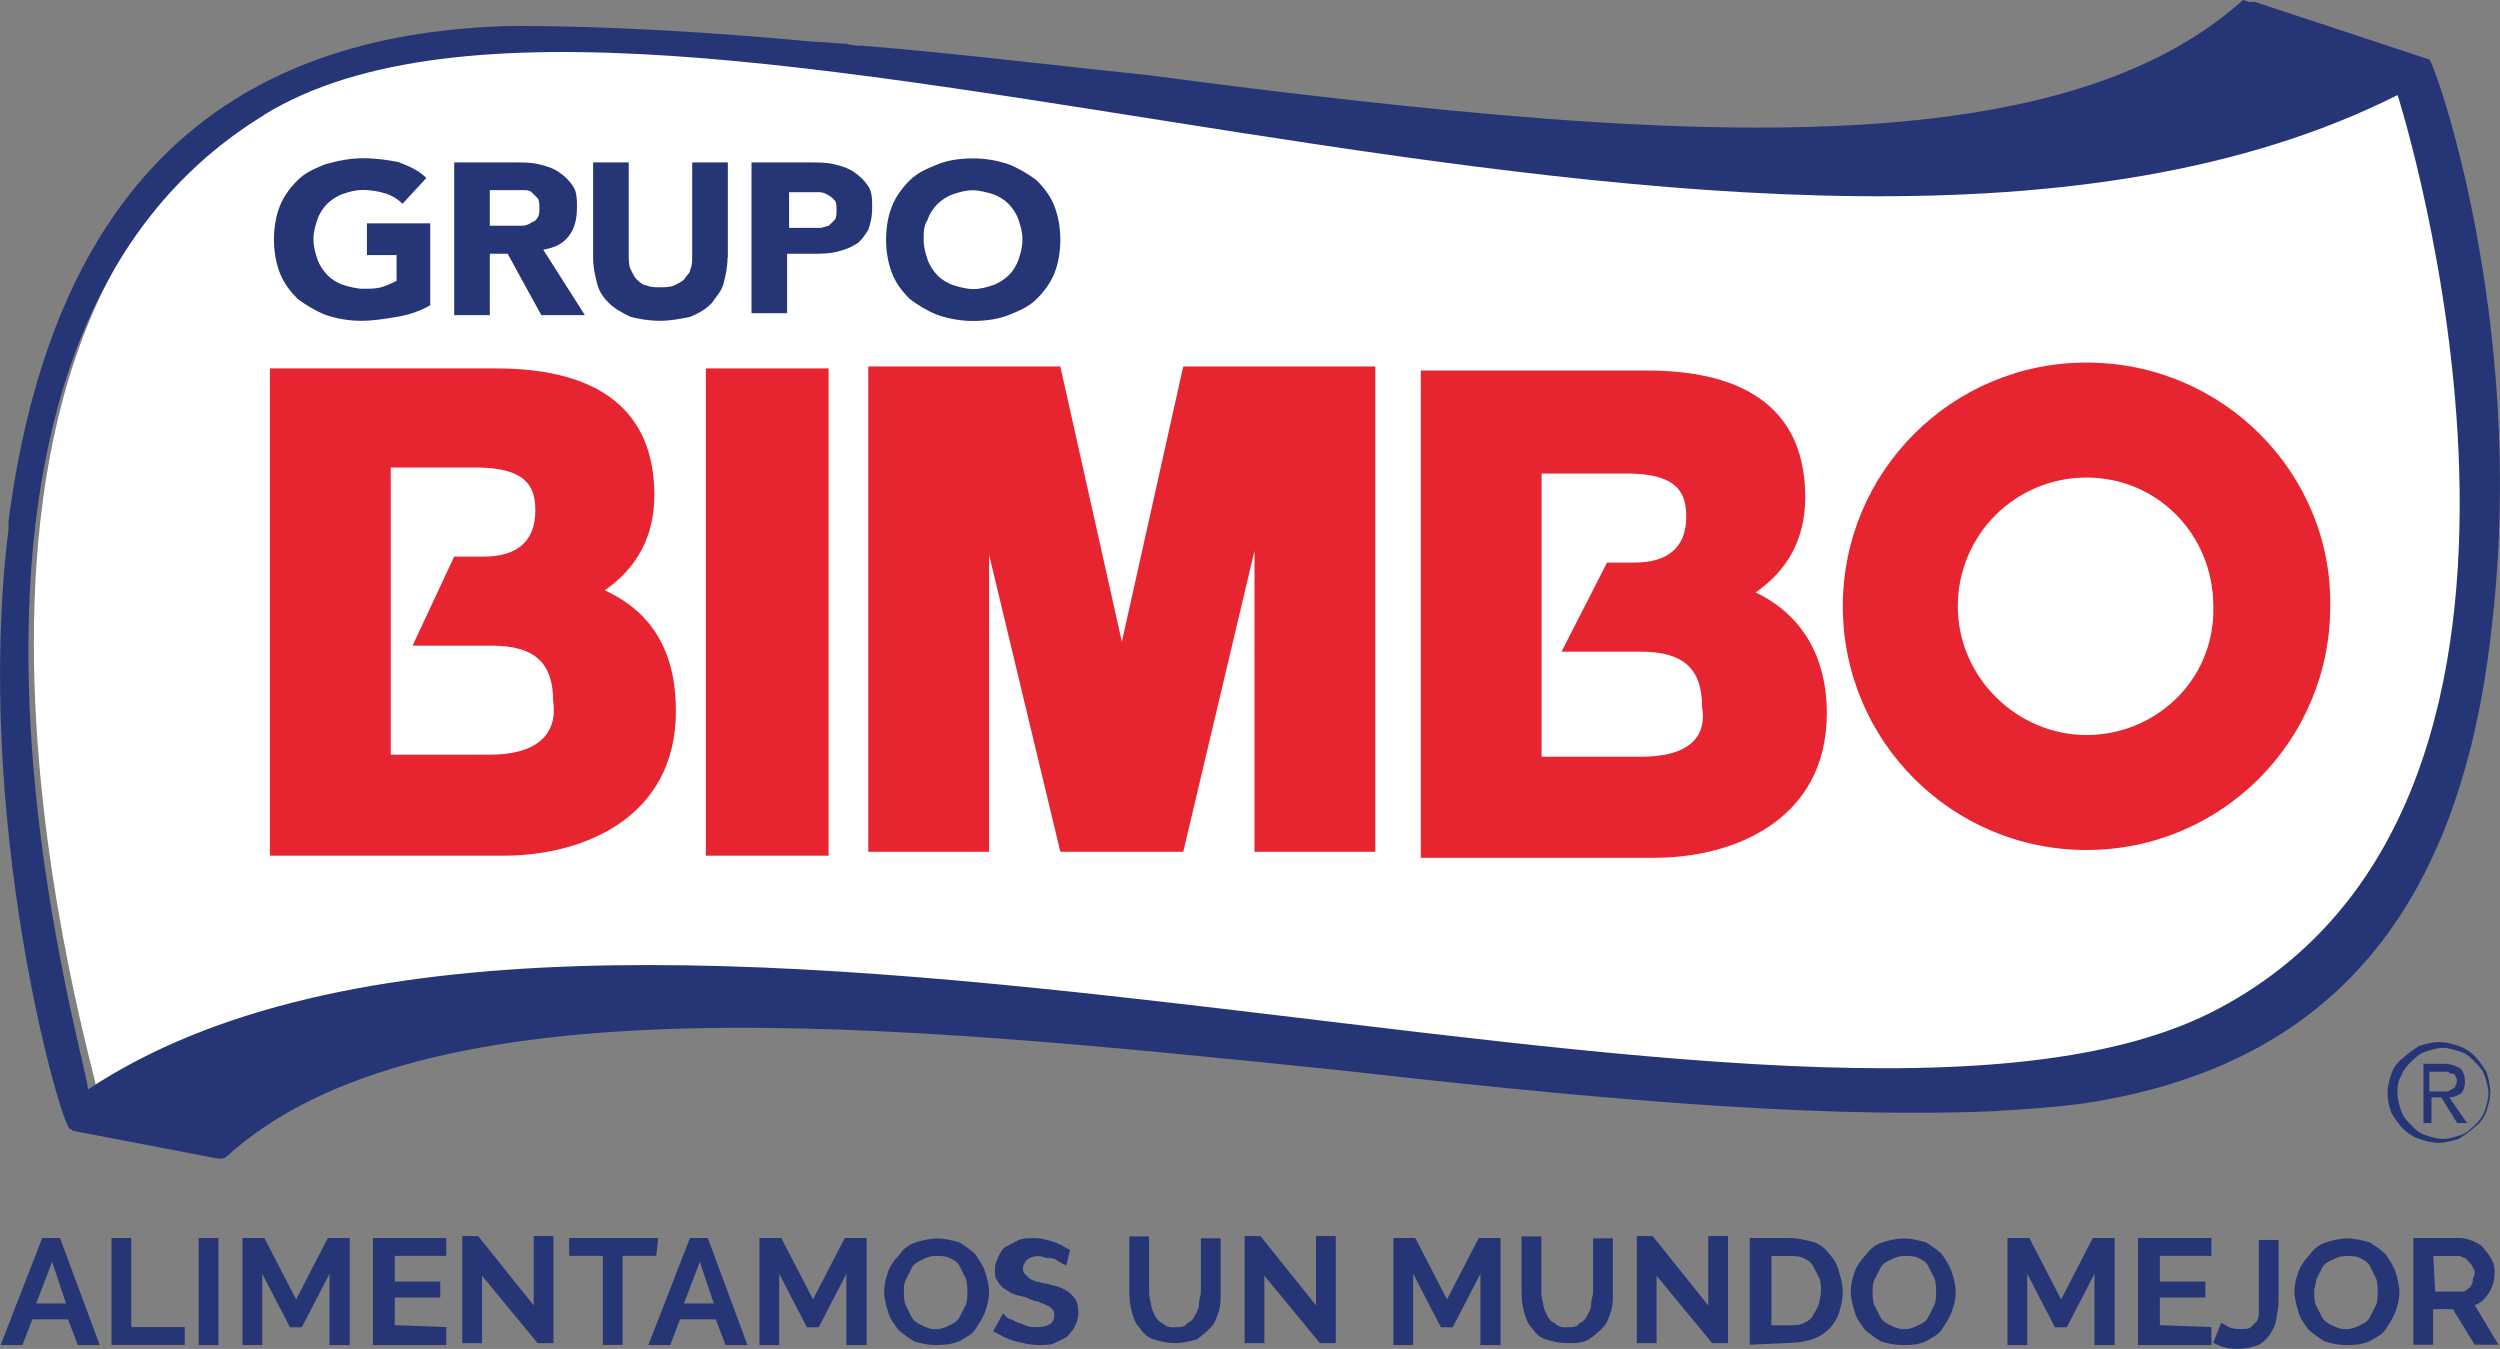 <?xml version="1.0" encoding="UTF-8"?><svg id="uuid-e510771f-9abd-4518-9131-5eea8671ba58" xmlns="http://www.w3.org/2000/svg" viewBox="0 0 167 90.11"><rect x="0" y="0" width="167" height="90.11" fill="#808080" stroke="none"/><defs><style>.uuid-bf7087e2-391a-4cea-a06c-45565b7ee747{fill:#fff;}.uuid-73020419-06b8-4c4c-b43c-86498bba2020{fill:#263576;}.uuid-777199e7-c93e-4071-8ac4-f33fca19890c{fill:#e62530;}</style></defs><g id="uuid-5edaede2-89f0-4446-998c-d548b59f1f19"><g><g><path class="uuid-73020419-06b8-4c4c-b43c-86498bba2020" d="M2.82,82.7h1.19l2.65,7.15h-1.46l-.66-1.72H2.16l-.66,1.72H.04l2.78-7.15Zm1.59,4.37l-.93-2.78-1.06,2.78h1.98Z"/><path class="uuid-73020419-06b8-4c4c-b43c-86498bba2020" d="M7.45,89.85v-7.15h1.32v5.95h3.57v1.19H7.45Z"/><path class="uuid-73020419-06b8-4c4c-b43c-86498bba2020" d="M13.27,89.85v-7.15h1.32v7.15h-1.32Z"/><path class="uuid-73020419-06b8-4c4c-b43c-86498bba2020" d="M22.01,89.85v-4.76l-1.85,3.57h-.79l-1.85-3.57v4.76h-1.32v-7.15h1.46l2.12,4.1,2.12-4.1h1.46v7.15h-1.32Z"/><path class="uuid-73020419-06b8-4c4c-b43c-86498bba2020" d="M29.81,88.66v1.19h-4.9v-7.15h4.9v1.19h-3.44v1.72h3.04v1.06h-3.04v1.85l3.44,.13h0Z"/><path class="uuid-73020419-06b8-4c4c-b43c-86498bba2020" d="M32.2,85.22v4.5h-1.32v-7.15h1.06l3.71,4.63v-4.63h1.32v7.15h-1.06l-3.71-4.5Z"/><path class="uuid-73020419-06b8-4c4c-b43c-86498bba2020" d="M43.84,83.89h-2.25v5.95h-1.32v-5.95h-2.25v-1.19h5.95l-.13,1.19h0Z"/><path class="uuid-73020419-06b8-4c4c-b43c-86498bba2020" d="M46.09,82.7h1.19l2.65,7.15h-1.46l-.66-1.72h-2.38l-.66,1.72h-1.46l2.78-7.15Zm1.59,4.37l-.93-2.78-1.06,2.78h1.98Z"/><path class="uuid-73020419-06b8-4c4c-b43c-86498bba2020" d="M56.54,89.85v-4.76l-1.85,3.57h-.79l-1.85-3.57v4.76h-1.32v-7.15h1.46l2.12,4.1,2.12-4.1h1.46v7.15h-1.32Z"/><path class="uuid-73020419-06b8-4c4c-b43c-86498bba2020" d="M62.5,89.85c-.53,0-1.06-.13-1.46-.26-.4-.26-.79-.53-1.06-.79-.26-.4-.53-.66-.66-1.19-.13-.4-.26-.93-.26-1.32,0-.53,.13-.93,.26-1.32,.13-.4,.4-.79,.79-1.19,.26-.4,.66-.66,1.06-.79s.93-.26,1.46-.26,.93,.13,1.46,.26c.4,.26,.79,.53,1.06,.79,.26,.4,.53,.79,.66,1.19s.26,.93,.26,1.32c0,.53-.13,.93-.26,1.32-.13,.4-.4,.79-.66,1.19s-.66,.53-1.06,.79c-.66,.26-1.19,.26-1.59,.26Zm-2.12-3.57c0,.26,0,.66,.13,.93l.4,.79c.13,.26,.4,.4,.66,.53s.53,.26,.93,.26,.66-.13,.93-.26,.53-.26,.66-.53l.4-.79c.13-.26,.13-.53,.13-.93,0-.26,0-.66-.13-.93l-.4-.79c-.13-.26-.4-.4-.66-.53s-.53-.13-.93-.13-.66,.13-.93,.26-.53,.26-.66,.53l-.4,.79c-.13,.26-.13,.53-.13,.79Z"/><path class="uuid-73020419-06b8-4c4c-b43c-86498bba2020" d="M71.23,84.56s-.13-.13-.26-.13c-.13-.13-.26-.13-.4-.26s-.4-.13-.53-.13c-.26,0-.4-.13-.66-.13-.4,0-.66,.13-.79,.26s-.26,.4-.26,.53,0,.26,.13,.4l.26,.26c.13,.13,.26,.13,.53,.26,.26,0,.4,.13,.66,.13,.4,.13,.66,.13,.93,.26s.53,.26,.66,.4c.13,.13,.4,.4,.4,.53,.13,.26,.13,.53,.13,.79,0,.4-.13,.66-.26,.93-.13,.26-.4,.53-.53,.66l-.79,.4c-.26,.13-.66,.13-1.06,.13-.53,0-1.06-.13-1.59-.26s-.93-.4-1.46-.66l.66-1.19,.26,.26c.13,.13,.4,.13,.53,.26,.26,.13,.4,.13,.66,.26s.53,.13,.79,.13c.79,0,1.19-.26,1.19-.79,0-.13,0-.26-.13-.4-.13-.13-.26-.26-.4-.26-.13-.13-.4-.13-.53-.26-.26,0-.53-.13-.79-.26-.4-.13-.66-.13-.93-.26s-.4-.26-.66-.4c-.13-.13-.26-.26-.4-.53-.13-.13-.13-.4-.13-.66,0-.4,.13-.66,.26-.93,.13-.26,.26-.53,.53-.66l.79-.4c.26-.13,.66-.13,1.06-.13,.53,0,.93,.13,1.32,.26,.4,.13,.79,.4,1.06,.53l-.26,1.06Z"/><path class="uuid-73020419-06b8-4c4c-b43c-86498bba2020" d="M78.51,88.66c.26,0,.66,0,.79-.26,.26-.13,.4-.26,.53-.53s.26-.4,.26-.79c0-.26,.13-.53,.13-.79v-3.57h1.32v3.57c0,.53,0,.93-.13,1.32s-.26,.79-.53,1.06c-.26,.26-.53,.53-.93,.79-.4,.13-.93,.26-1.46,.26s-1.06-.13-1.46-.26-.66-.4-.93-.79c-.26-.26-.4-.66-.53-1.19s-.13-.93-.13-1.32v-3.57h1.32v3.57c0,.26,0,.53,.13,.93,0,.26,.13,.53,.26,.79,.13,.26,.26,.4,.53,.53,.26,.26,.53,.26,.79,.26Z"/><path class="uuid-73020419-06b8-4c4c-b43c-86498bba2020" d="M84.46,85.22v4.5h-1.32v-7.15h1.06l3.71,4.63v-4.63h1.32v7.15h-1.06l-3.71-4.5Z"/><path class="uuid-73020419-06b8-4c4c-b43c-86498bba2020" d="M98.89,89.85v-4.76l-1.85,3.57h-.79l-1.85-3.57v4.76h-1.32v-7.15h1.46l2.12,4.1,2.12-4.1h1.46v7.15h-1.32Z"/><path class="uuid-73020419-06b8-4c4c-b43c-86498bba2020" d="M104.71,88.66c.26,0,.66,0,.79-.26,.26-.13,.4-.26,.53-.53,.13-.26,.26-.4,.26-.79,0-.26,.13-.53,.13-.79v-3.57h1.32v3.57c0,.53,0,.93-.13,1.32s-.26,.79-.53,1.06-.53,.53-.93,.79-.93,.26-1.46,.26-1.06-.13-1.46-.26c-.4-.13-.66-.4-.93-.79-.26-.26-.4-.66-.53-1.19s-.13-.93-.13-1.32v-3.57h1.32v3.57c0,.26,0,.53,.13,.93,0,.26,.13,.53,.26,.79s.26,.4,.53,.53c.26,.26,.53,.26,.79,.26Z"/><path class="uuid-73020419-06b8-4c4c-b43c-86498bba2020" d="M110.66,85.22v4.5h-1.32v-7.15h1.06l3.71,4.63v-4.63h1.32v7.15h-1.06l-3.71-4.5Z"/><path class="uuid-73020419-06b8-4c4c-b43c-86498bba2020" d="M116.88,89.85v-7.15h2.65c.53,0,1.06,.13,1.59,.26,.4,.13,.79,.4,1.06,.79,.26,.26,.53,.66,.66,1.19,.13,.4,.26,.93,.26,1.32,0,.53-.13,1.06-.26,1.46-.13,.4-.4,.79-.66,1.06-.26,.26-.66,.53-1.06,.66s-.93,.26-1.46,.26l-2.78,.13h0Zm4.76-3.57c0-.4,0-.66-.13-.93l-.4-.79c-.13-.26-.4-.4-.66-.53s-.53-.13-.93-.13h-1.19v4.63h1.19c.4,0,.66,0,.93-.13s.53-.26,.66-.53c.13-.26,.26-.4,.4-.79,0-.13,.13-.53,.13-.79Z"/><path class="uuid-73020419-06b8-4c4c-b43c-86498bba2020" d="M127.07,89.85c-.53,0-1.06-.13-1.46-.26-.4-.26-.79-.53-1.06-.79-.26-.4-.53-.66-.66-1.19-.13-.4-.26-.93-.26-1.32,0-.53,.13-.93,.26-1.32s.4-.79,.79-1.19c.26-.4,.66-.66,1.06-.79s.93-.26,1.46-.26,.93,.13,1.46,.26c.4,.26,.79,.53,1.06,.79,.26,.4,.53,.79,.66,1.19s.26,.93,.26,1.32c0,.53-.13,.93-.26,1.32s-.4,.79-.66,1.19-.66,.53-1.06,.79c-.53,.26-1.06,.26-1.59,.26Zm-1.98-3.57c0,.26,0,.66,.13,.93l.4,.79c.13,.26,.4,.4,.66,.53s.53,.26,.93,.26,.66-.13,.93-.26,.53-.26,.66-.53l.4-.79c.13-.26,.13-.53,.13-.93,0-.26,0-.66-.13-.93l-.4-.79c-.13-.26-.4-.4-.66-.53s-.53-.13-.93-.13-.66,.13-.93,.26-.53,.26-.66,.53l-.4,.79c-.13,.26-.13,.53-.13,.79Z"/><path class="uuid-73020419-06b8-4c4c-b43c-86498bba2020" d="M139.91,89.85v-4.76l-1.85,3.57h-.79l-1.85-3.57v4.76h-1.32v-7.15h1.46l2.12,4.1,2.12-4.1h1.46v7.15h-1.32Z"/><path class="uuid-73020419-06b8-4c4c-b43c-86498bba2020" d="M147.72,88.66v1.19h-4.9v-7.15h4.9v1.19h-3.44v1.72h3.04v1.06h-3.04v1.85l3.44,.13h0Z"/><path class="uuid-73020419-06b8-4c4c-b43c-86498bba2020" d="M148.38,88.39c.13,0,.26,.13,.53,.26,.26,.13,.53,.13,.79,.13s.53,0,.66-.13l.4-.4c.13-.26,.13-.4,.13-.79v-4.63h1.32v3.57c0,.53,0,1.06-.13,1.46,0,.4-.13,.79-.4,1.19-.13,.26-.4,.53-.79,.79-.4,.13-.79,.26-1.46,.26s-1.06-.13-1.59-.4l.53-1.32Z"/><path class="uuid-73020419-06b8-4c4c-b43c-86498bba2020" d="M156.71,89.85c-.53,0-1.06-.13-1.46-.26-.4-.26-.79-.53-1.06-.79-.26-.4-.53-.66-.66-1.19-.13-.4-.26-.93-.26-1.32,0-.53,.13-.93,.26-1.32s.4-.79,.79-1.19c.26-.4,.66-.66,1.06-.79s.93-.26,1.46-.26,.93,.13,1.46,.26c.4,.26,.79,.53,1.06,.79,.26,.4,.53,.79,.66,1.19s.26,.93,.26,1.32c0,.53-.13,.93-.26,1.32s-.4,.79-.66,1.19-.66,.53-1.06,.79c-.66,.26-1.06,.26-1.59,.26Zm-2.12-3.57c0,.26,0,.66,.13,.93l.4,.79c.13,.26,.4,.4,.66,.53s.53,.26,.93,.26,.66-.13,.93-.26,.53-.26,.66-.53l.4-.79c.13-.26,.13-.53,.13-.93,0-.26,0-.66-.13-.93l-.4-.79c-.13-.26-.4-.4-.66-.53s-.53-.13-.93-.13-.66,.13-.93,.26-.53,.26-.66,.53l-.4,.79c0,.26-.13,.53-.13,.79Z"/><path class="uuid-73020419-06b8-4c4c-b43c-86498bba2020" d="M161.21,89.85v-7.15h3.18c.26,0,.66,.13,.93,.26,.26,.13,.53,.26,.66,.53,.26,.26,.4,.53,.53,.79s.13,.53,.13,.79c0,.4-.13,.93-.4,1.32-.26,.4-.53,.66-.93,.79l1.59,2.65h-1.59l-1.46-2.38h-1.32v2.38h-1.32Zm1.46-3.57h1.72c.13,0,.26,0,.4-.13s.26-.13,.26-.26c.13-.13,.13-.26,.13-.4s.13-.26,.13-.4,0-.26-.13-.4c0-.13-.13-.26-.26-.4l-.26-.26c-.13,0-.26-.13-.4-.13h-1.72l.13,2.38h0Z"/></g><g><path class="uuid-bf7087e2-391a-4cea-a06c-45565b7ee747" d="M18.04,6.88C-8.56,23.29,6.52,71.85,6.52,73.04c33.74-22.63,115.12,9.26,142.38-5.43,26.86-14.56,11.91-62.06,11.91-62.06C119.13,26.6,43.71-9,18.04,6.88Z"/><path class="uuid-73020419-06b8-4c4c-b43c-86498bba2020" d="M162.27,3.97s-.13,0,0,0L150.63,.13h-.4l-.4-.13c-9.53,8.6-26.86,9.4-46.45,7.94-8.6-.66-17.6-1.72-26.6-2.91-6.35-.66-12.84-1.46-19.19-1.98-.26,0-.66,0-1.06-.13-.66,0-1.46-.13-2.12-.13-7.15-.66-13.89-1.06-20.11-1.06C16.85,2.12,3.74,10.59,.57,34.8v.53c-2.38,19.32,3.44,39.7,4.1,40.09,.13,0,.13,.13,.26,.13l9.66,1.85h.13c.13,0,.26,0,.4-.13,13.23-12.04,44.2-8.87,73.97-5.82,15.35,1.72,31.1,3.31,44.06,2.78,2.12-.13,4.1-.26,6.09-.53,16.54-2.51,25.27-12.97,27.26-32.29,2.25-19.98-3.84-37.18-4.23-37.45M17.64,7.67c25.67-15.75,101.23,19.45,142.52-1.32,0,0,14.95,46.71-11.91,61-27.13,14.56-108.64-16.94-142.38,5.43,.26-1.06-14.69-48.96,11.78-65.1M111.19,72.25c.53,0,1.32,.13,1.85,.13-.53,0-1.32-.13-1.85-.13"/><path class="uuid-777199e7-c93e-4071-8ac4-f33fca19890c" d="M40.4,39.43c2.12-1.46,3.31-3.57,3.31-6.35,0-5.56-3.57-8.47-10.59-8.47h-15.09V57.16h15.61c5.29,0,11.51-2.51,11.51-9.66,0-3.97-1.59-6.62-4.76-8.07m-7.67,10.98h-6.62V31.23h5.69c3.57,0,3.97,1.46,3.97,2.91,0,1.98-1.19,3.04-3.44,3.04h-1.98l-2.78,5.95h5.29c2.91,0,4.1,1.19,4.1,3.71,.26,1.59-.4,3.57-4.23,3.57"/><rect class="uuid-777199e7-c93e-4071-8ac4-f33fca19890c" x="47.15" y="24.61" width="8.2" height="32.55"/><polygon class="uuid-777199e7-c93e-4071-8ac4-f33fca19890c" points="74.94 42.87 70.83 24.48 58 24.48 58 56.9 66.07 56.9 66.07 37.05 70.83 56.9 79.04 56.9 83.8 36.79 83.8 56.9 91.87 56.9 91.87 24.48 79.04 24.48 74.94 42.87"/><path class="uuid-777199e7-c93e-4071-8ac4-f33fca19890c" d="M117.28,39.57c2.12-1.46,3.31-3.57,3.31-6.35,0-5.56-3.57-8.47-10.59-8.47h-15.09V57.3h15.61c5.29,0,11.51-2.51,11.51-9.66,0-3.84-1.72-6.62-4.76-8.07m-7.67,10.98h-6.62V31.63h5.69c3.57,0,3.97,1.46,3.97,2.91,0,1.98-1.19,3.04-3.44,3.04h-1.85l-3.04,5.95h5.29c2.91,0,4.1,1.19,4.1,3.71,.26,1.46-.26,3.31-4.1,3.31"/><path class="uuid-777199e7-c93e-4071-8ac4-f33fca19890c" d="M139.38,24.22c-9,0-16.28,7.28-16.28,16.28s7.28,16.28,16.28,16.28,16.28-7.28,16.28-16.28c.13-8.87-7.15-16.28-16.28-16.28m0,24.88c-4.63,0-8.6-3.84-8.6-8.6s3.84-8.6,8.6-8.6,8.47,3.84,8.47,8.6c.13,4.9-3.84,8.6-8.47,8.6"/><g><path class="uuid-73020419-06b8-4c4c-b43c-86498bba2020" d="M28.75,20.38c-.66,.4-1.46,.66-2.25,.79s-1.59,.26-2.38,.26-1.59-.13-2.38-.4c-.66-.26-1.32-.66-1.85-1.06-.53-.53-.93-1.06-1.19-1.72s-.4-1.46-.4-2.25,.13-1.59,.4-2.25,.66-1.19,1.19-1.72c.53-.53,1.19-.79,1.85-1.06,.93-.26,1.72-.4,2.51-.4,.93,0,1.72,.13,2.38,.26,.66,.26,1.32,.53,1.85,1.06l-1.59,1.72c-.26-.26-.66-.53-1.06-.66s-.93-.26-1.59-.26c-.53,0-.93,.13-1.32,.26-.4,.13-.79,.4-1.06,.66-.26,.26-.53,.66-.66,1.06s-.26,.79-.26,1.32,.13,.93,.26,1.32,.4,.79,.66,1.06,.66,.53,1.06,.66,.93,.26,1.32,.26c.53,0,.93,0,1.32-.13s.66-.26,.93-.4v-1.72h-1.98v-2.12h4.23v5.43Z"/><path class="uuid-73020419-06b8-4c4c-b43c-86498bba2020" d="M30.21,10.85h4.23c.53,0,1.06,0,1.59,.13,.53,.13,.93,.26,1.32,.53s.66,.53,.93,.93,.26,.93,.26,1.46c0,.66-.13,1.32-.53,1.85s-.93,.79-1.72,.93l2.78,4.37h-2.91l-2.25-4.1h-1.19v4.1h-2.38V10.85h-.13Zm2.38,4.23h2.12c.26,0,.4,0,.66-.13,.13-.13,.4-.13,.53-.4,.13-.13,.13-.4,.13-.66s0-.53-.13-.66l-.4-.4c-.13-.13-.4-.13-.53-.13h-2.25v2.38h-.13Z"/><path class="uuid-73020419-06b8-4c4c-b43c-86498bba2020" d="M48.6,17.2c0,.66-.13,1.19-.26,1.72-.13,.53-.53,.93-.79,1.32-.4,.4-.79,.66-1.46,.93-.66,.13-1.32,.26-1.98,.26-.79,0-1.46-.13-1.98-.26-.53-.26-1.06-.53-1.46-.93-.4-.4-.66-.79-.79-1.32s-.26-1.06-.26-1.72v-6.35h2.38v6.22c0,.26,0,.66,.13,.93s.26,.53,.4,.66,.4,.4,.66,.4c.26,.13,.53,.13,.93,.13,.26,0,.66,0,.93-.13s.53-.26,.66-.4c.13-.26,.4-.4,.4-.66,.13-.26,.13-.53,.13-.93v-6.22h2.38v6.35Z"/><path class="uuid-73020419-06b8-4c4c-b43c-86498bba2020" d="M50.19,10.85h3.97c.53,0,1.06,0,1.59,.13s.93,.26,1.32,.53,.66,.53,.93,.93,.26,.93,.26,1.46c0,.66-.13,1.06-.26,1.46-.26,.4-.53,.79-.79,.93-.4,.26-.79,.4-1.32,.53-.53,.13-1.06,.13-1.59,.13h-1.72v3.97h-2.38V10.85Zm2.38,4.37h2.25c.13,0,.4-.13,.53-.13l.4-.4c.13-.13,.13-.4,.13-.66s0-.53-.13-.66-.26-.26-.53-.4-.4-.13-.66-.13h-1.85v2.38h-.13Z"/><path class="uuid-73020419-06b8-4c4c-b43c-86498bba2020" d="M59.19,16.01c0-.79,.13-1.59,.4-2.25s.66-1.19,1.19-1.72c.53-.53,1.19-.79,1.85-1.06s1.46-.4,2.38-.4c.79,0,1.59,.13,2.38,.4,.66,.26,1.32,.66,1.85,1.06,.53,.53,.93,1.06,1.19,1.72s.4,1.46,.4,2.25-.13,1.59-.4,2.25-.66,1.19-1.19,1.72c-.53,.53-1.19,.79-1.85,1.06-.66,.26-1.46,.4-2.38,.4-.79,0-1.59-.13-2.38-.4-.66-.26-1.32-.66-1.85-1.06-.53-.53-.93-1.06-1.19-1.72-.26-.66-.4-1.46-.4-2.25m2.51,0c0,.53,.13,.93,.26,1.32,.13,.4,.4,.79,.66,1.06s.66,.53,1.06,.66,.93,.26,1.32,.26c.53,0,.93-.13,1.32-.26,.4-.13,.79-.4,1.06-.66s.53-.66,.66-1.06,.26-.79,.26-1.32-.13-.93-.26-1.32c-.13-.4-.4-.79-.66-1.06s-.66-.53-1.06-.66-.93-.26-1.32-.26c-.53,0-.93,.13-1.32,.26-.4,.13-.79,.4-1.06,.66s-.53,.66-.66,1.06c-.26,.4-.26,.79-.26,1.32"/></g><path class="uuid-73020419-06b8-4c4c-b43c-86498bba2020" d="M159.49,73.04c0-.53,.13-.93,.26-1.32s.4-.79,.79-1.06c.26-.26,.66-.53,1.06-.79,.4-.13,.93-.26,1.32-.26,.53,0,.93,.13,1.32,.26,.4,.13,.79,.4,1.06,.66,.26,.26,.53,.66,.79,1.06,.13,.4,.26,.93,.26,1.32,0,.53-.13,.93-.26,1.32s-.4,.79-.79,1.06c-.26,.26-.66,.53-1.06,.79-.4,.13-.93,.26-1.32,.26-.53,0-.93-.13-1.32-.26-.4-.13-.79-.4-1.06-.66-.26-.26-.53-.66-.79-1.06-.13-.4-.26-.79-.26-1.32m.66,0c0,.4,.13,.79,.26,1.19,.13,.4,.4,.66,.66,.93s.53,.53,.93,.66c.4,.13,.79,.26,1.19,.26s.79-.13,1.19-.26c.4-.13,.66-.4,.93-.66s.53-.53,.66-.93,.26-.79,.26-1.19-.13-.79-.26-1.19c-.13-.4-.4-.66-.66-.93s-.53-.53-.93-.66c-.4-.13-.79-.26-1.19-.26s-.79,.13-1.19,.26c-.4,.13-.66,.4-.93,.66s-.53,.53-.66,.93c-.26,.4-.26,.79-.26,1.19m1.59-1.98h1.46c.53,0,.79,.13,1.06,.26s.4,.53,.4,.93-.13,.66-.26,.79c-.26,.13-.4,.26-.79,.26l1.19,1.72h-.66l-1.06-1.72h-.66v1.72h-.53v-3.97h-.13Zm.53,1.85h1.06c.13,0,.26,0,.4-.13,.13,0,.13-.13,.26-.13,0-.13,.13-.26,.13-.4s0-.26-.13-.4c0-.13-.13-.13-.26-.13s-.13-.13-.26-.13h-1.19v1.32h0Z"/></g></g></g></svg>